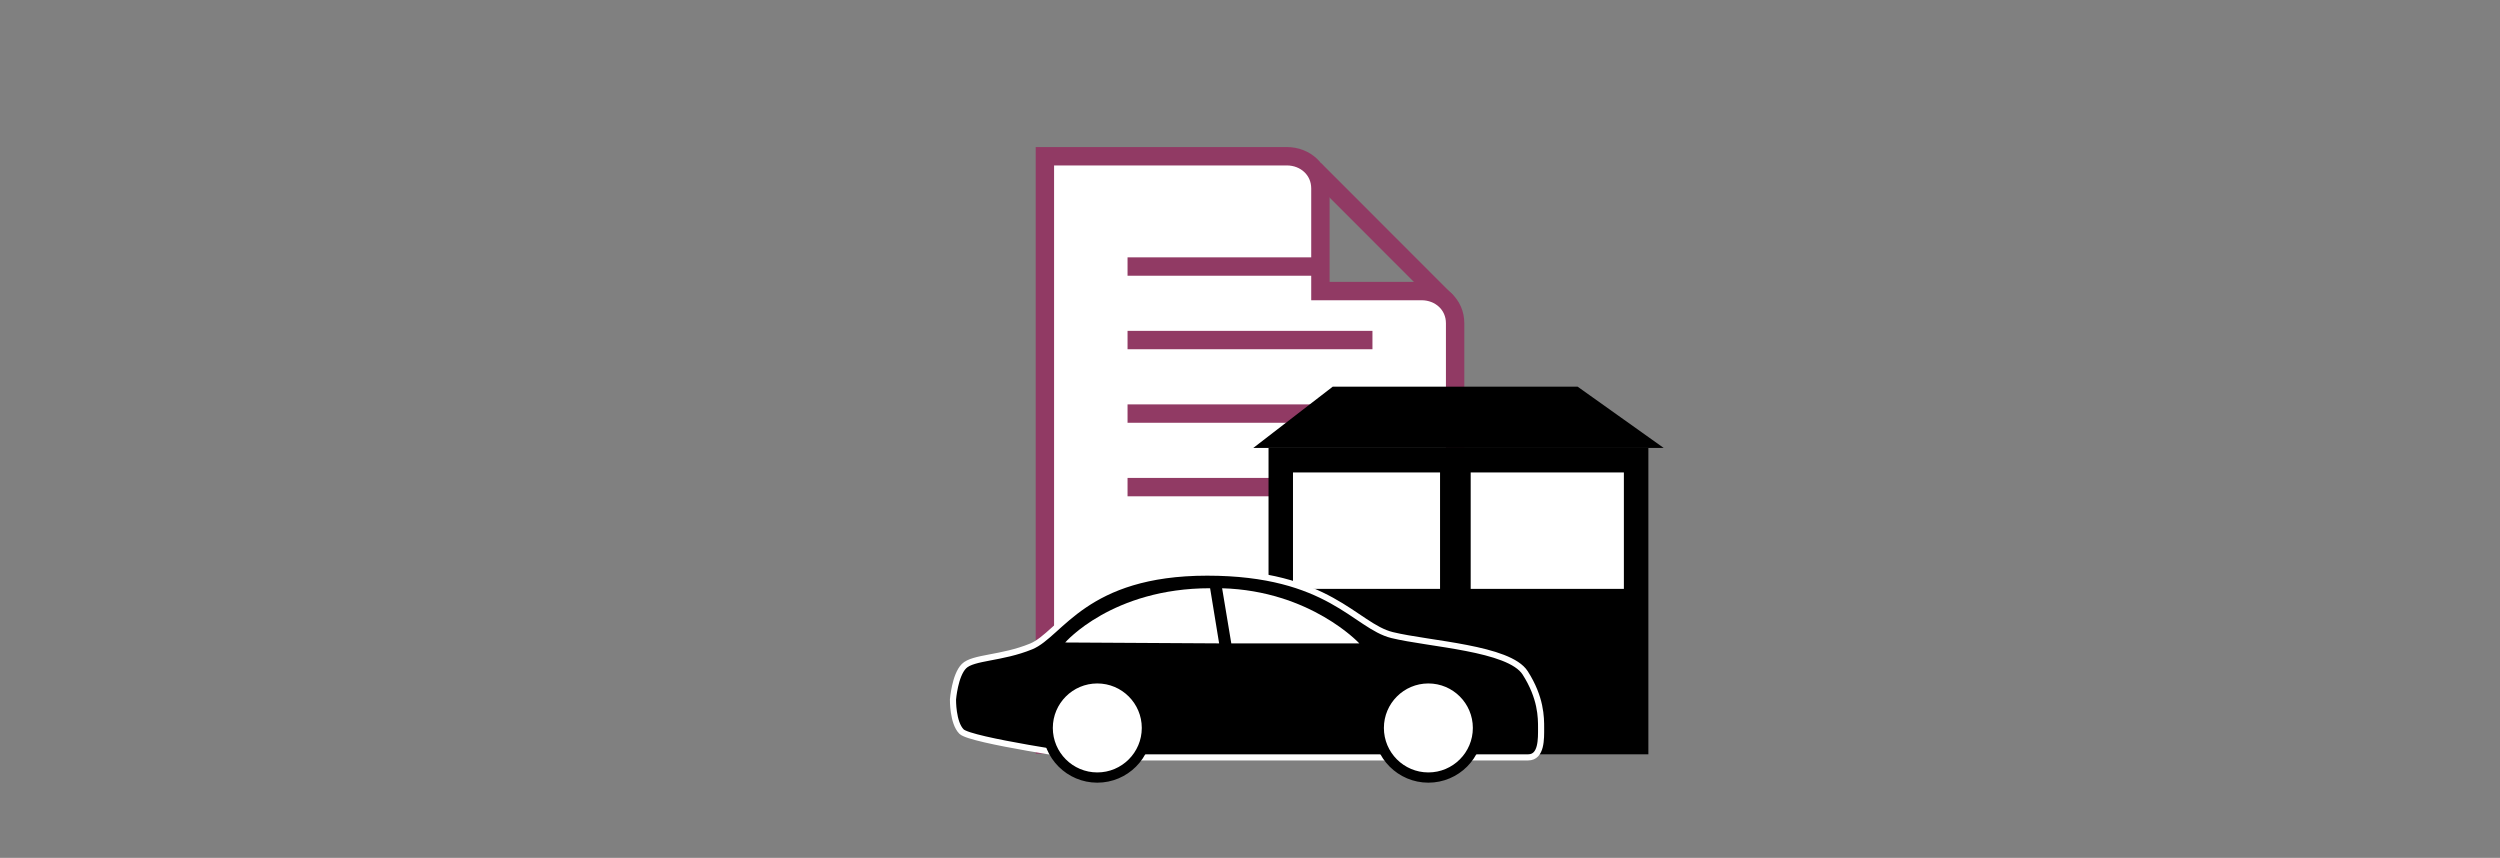 <?xml version="1.0" encoding="utf-8"?>
<!-- Generator: Adobe Illustrator 16.0.4, SVG Export Plug-In . SVG Version: 6.00 Build 0)  -->
<!DOCTYPE svg PUBLIC "-//W3C//DTD SVG 1.1//EN" "http://www.w3.org/Graphics/SVG/1.1/DTD/svg11.dtd">
<svg version="1.1" id="Anlagenbuchhaltung" xmlns="http://www.w3.org/2000/svg" xmlns:xlink="http://www.w3.org/1999/xlink" x="0px"
	 y="0px" width="408px" height="140px" viewBox="0 0 408 140" enable-background="new 0 0 408 140" xml:space="preserve">
<rect x="0" y="0" width="408" height="140" fill="#808080" stroke="none"/>
<g>
	
		<line fill="#FFFFFF" stroke="#913A64" stroke-width="3" stroke-miterlimit="10" x1="236.148" y1="49.293" x2="214.576" y2="27.705"/>
	<path fill="#FFFFFF" stroke="#913A64" stroke-width="3" stroke-miterlimit="10" d="M215.491,47.5V30.747
		c0-3.038-2.449-5.247-5.486-5.247h-39.48v96h66.951V52.747c0-3.038-2.45-5.247-5.486-5.247h-8.688H215.491z"/>
	<g>
		<line fill="none" stroke="#913A64" stroke-width="3" stroke-miterlimit="10" x1="215.991" y1="43.5" x2="184.015" y2="43.5"/>
		<line fill="none" stroke="#913A64" stroke-width="3" stroke-miterlimit="10" x1="223.985" y1="55.496" x2="184.015" y2="55.496"/>
		<line fill="none" stroke="#913A64" stroke-width="3" stroke-miterlimit="10" x1="223.985" y1="67.496" x2="184.015" y2="67.496"/>
		<line fill="none" stroke="#913A64" stroke-width="3" stroke-miterlimit="10" x1="223.985" y1="79.496" x2="184.015" y2="79.496"/>
	</g>
</g>
<g>
	<g>
		
			<line fill="none" stroke="#913A64" stroke-width="3" stroke-miterlimit="10" x1="224.005" y1="103.592" x2="183.998" y2="103.592"/>
	</g>
</g>
<g>
	<g>
		<rect x="207.025" y="73.104" width="61.99" height="50"/>
		<rect x="211.016" y="77.104" fill="#FFFFFF" width="24" height="19"/>
		<rect x="240.016" y="77.104" fill="#FFFFFF" width="25" height="19"/>
	</g>
	<polygon points="204.535,73.104 217.502,63.104 257.469,63.104 271.516,73.104 	"/>
</g>
<g>
	<path stroke="#FFFFFF" stroke-miterlimit="10" d="M155.528,114.153c0,0,0.313-3.96,1.796-5.438
		c1.478-1.484,6.147-1.241,10.959-3.215c4.807-1.974,8.747-12.051,28.726-12.051c19.959,0,24.15,8.714,30.191,10.198
		c6.045,1.478,19.097,2.092,21.705,6.163c2.603,4.068,2.603,7.268,2.603,8.994c0,1.725,0.107,4.799-2.113,4.799
		c-2.22,0-71.878,0-71.878,0s-19.141-2.753-20.595-4.209C155.466,117.94,155.528,114.153,155.528,114.153z"/>
	<path fill="#FFFFFF" stroke="#000000" stroke-width="1.672" stroke-miterlimit="10" d="M187.175,118.801
		c0,4.467-3.625,8.095-8.095,8.095c-4.47,0-8.096-3.628-8.096-8.095c0-4.469,3.625-8.098,8.096-8.098
		C183.55,110.703,187.175,114.332,187.175,118.801z"/>
	<path fill="#FFFFFF" stroke="#000000" stroke-width="1.672" stroke-miterlimit="10" d="M241.205,118.801
		c0,4.467-3.625,8.095-8.096,8.095c-4.469,0-8.094-3.628-8.094-8.095c0-4.469,3.625-8.098,8.094-8.098
		C237.58,110.703,241.205,114.332,241.205,118.801z"/>
	<path fill="#FFFFFF" d="M173.84,104.854c0,0,7.638-8.854,23.65-8.854l1.471,9L173.84,104.854z"/>
	<path fill="#FFFFFF" d="M199.451,96.004l1.496,8.996h20.893C221.84,105,213.893,96.421,199.451,96.004z"/>
</g>
</svg>
